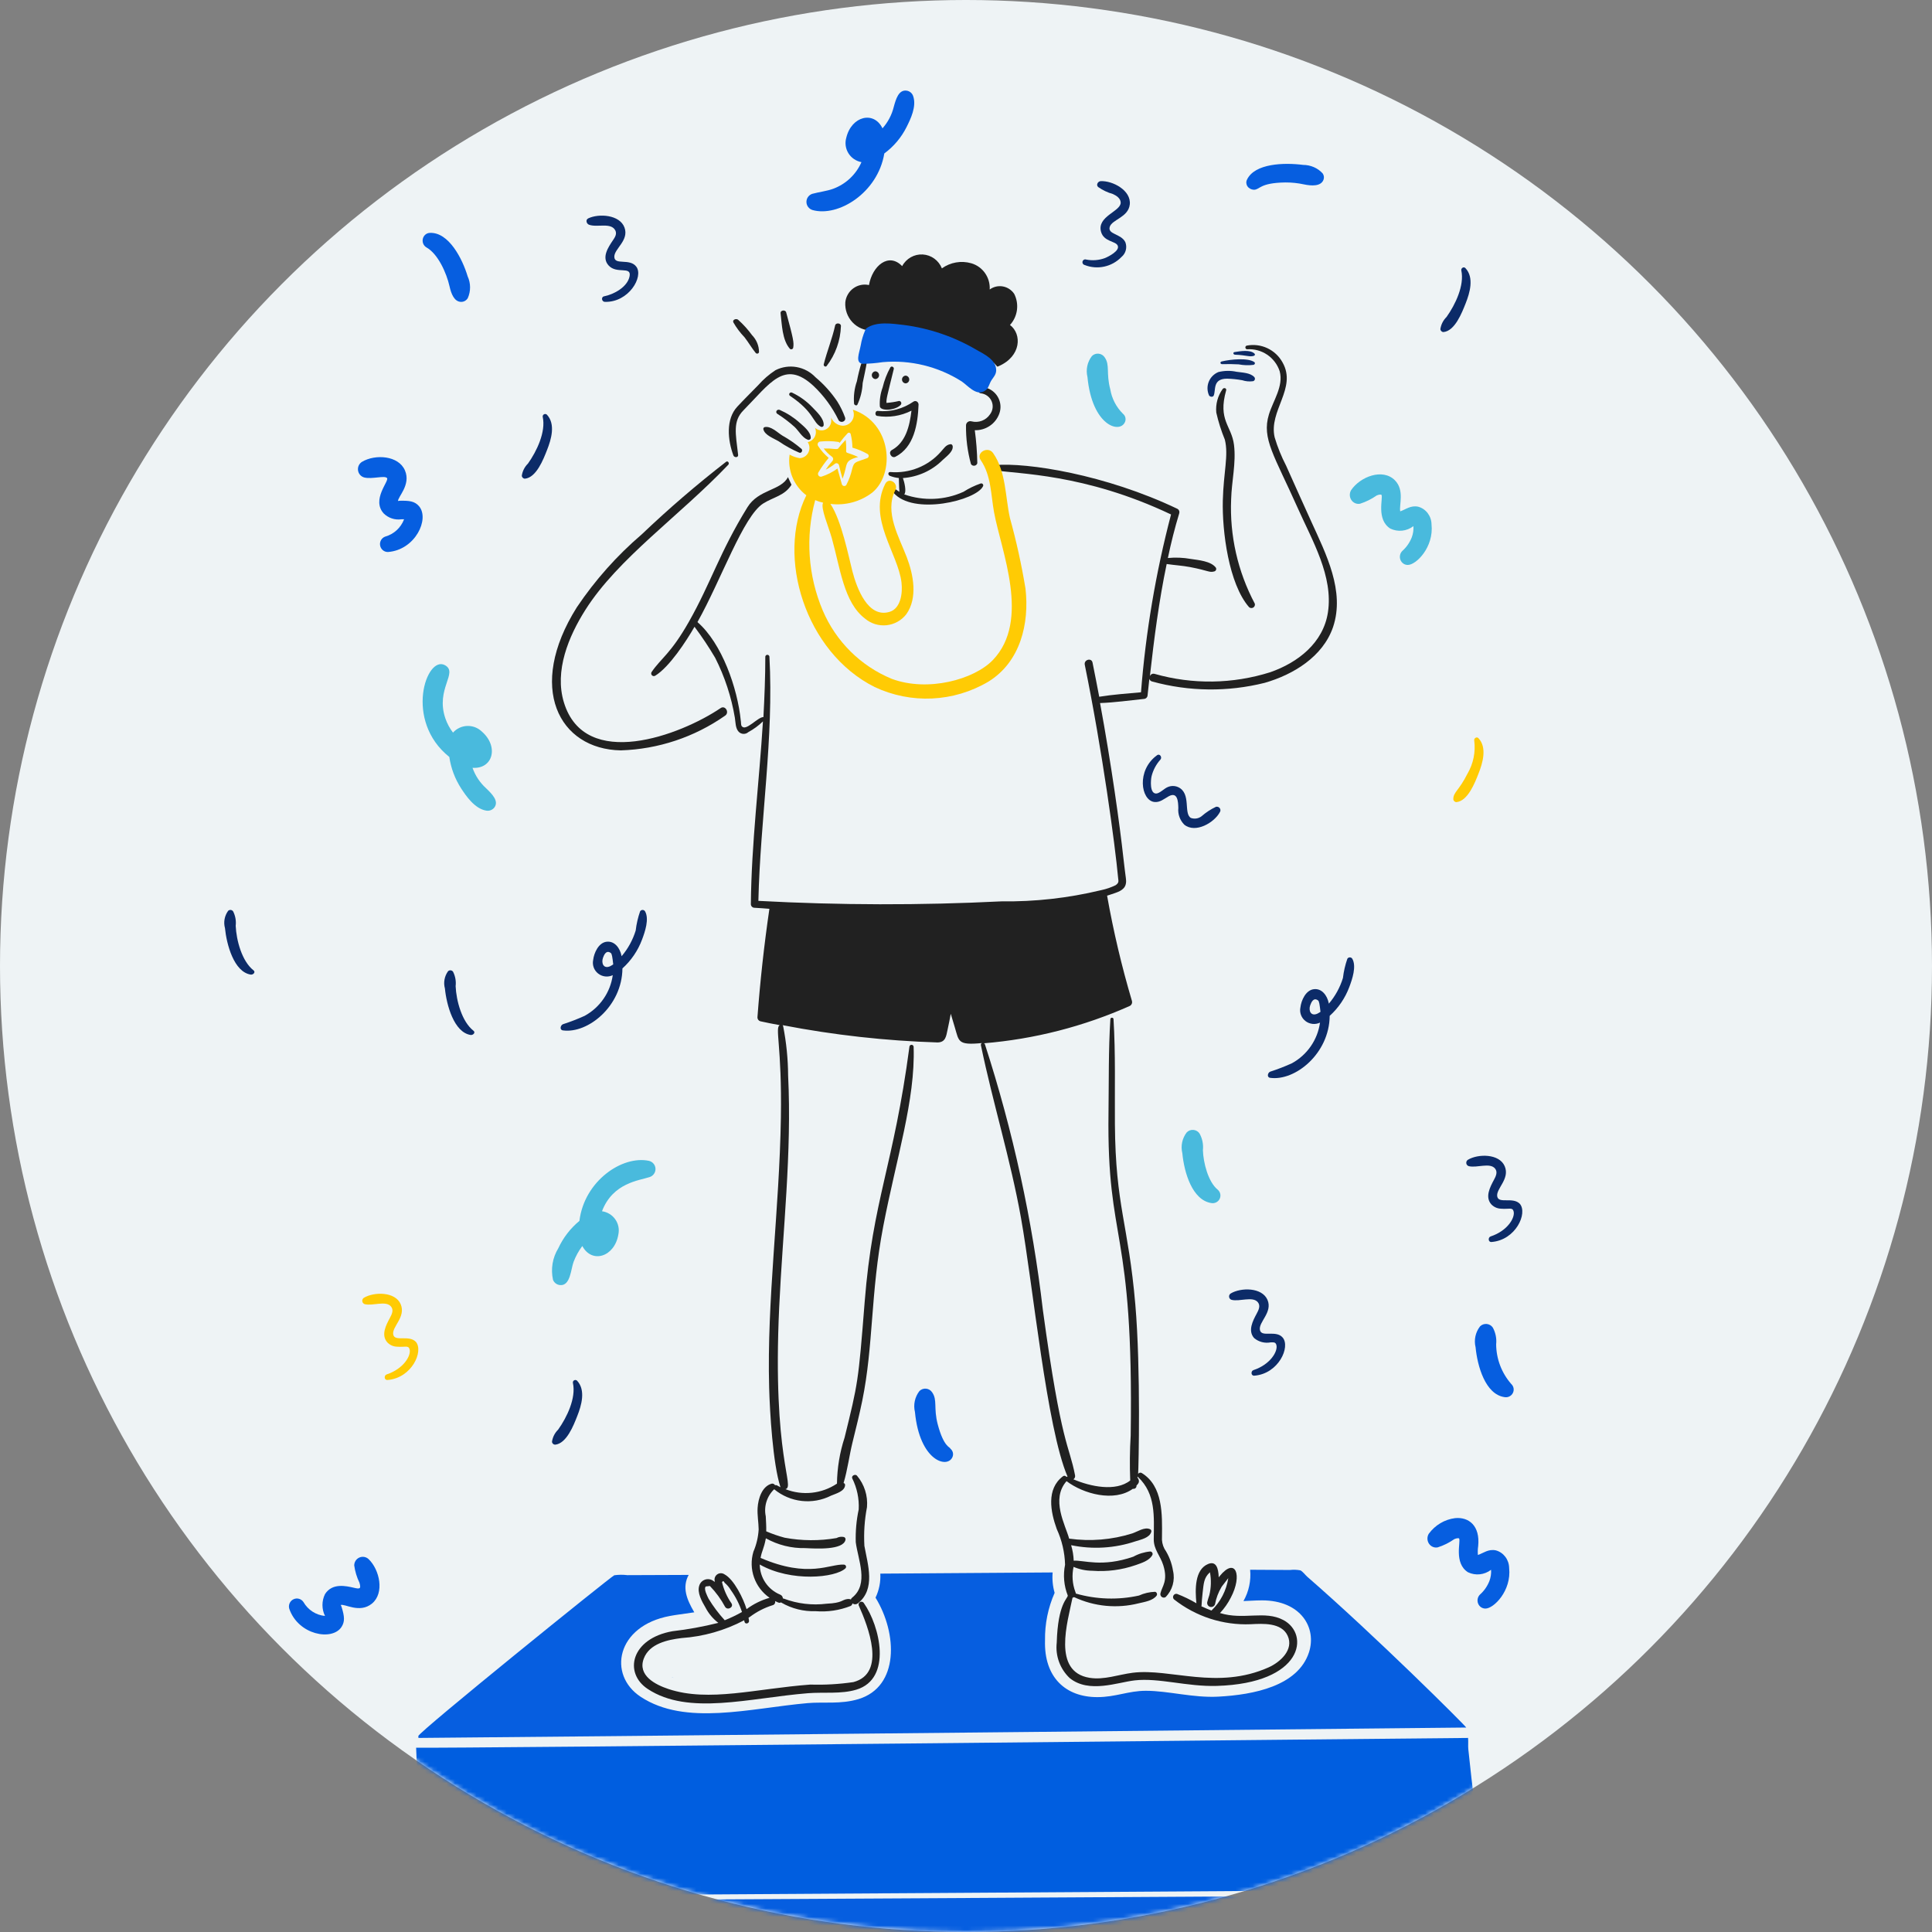 <?xml version="1.0" encoding="UTF-8"?>
<svg xmlns="http://www.w3.org/2000/svg" xmlns:xlink="http://www.w3.org/1999/xlink" width="448px" height="448px" viewBox="0 0 448 448" version="1.1">
  <rect x="0" y="0" width="448" height="448" fill="#808080" stroke="none"/>
  <title>Group 13</title>
  <defs>
    <circle id="path-1" cx="224" cy="224" r="224"></circle>
  </defs>
  <g id="Page-1" stroke="none" stroke-width="1" fill="none" fill-rule="evenodd">
    <g id="Group-13">
      <mask id="mask-2" fill="white">
        <use xlink:href="#path-1"></use>
      </mask>
      <use id="Oval" fill="#EEF3F5" xlink:href="#path-1"></use>
      <g id="streamline-icon-podium-medal-1@400x400" mask="url(#mask-2)" fill-rule="nonzero">
        <g transform="translate(36, 21)">
          <path d="M267.089,344.582 C266.711,344.252 266.029,343.333 265.514,343.136 C264.726,342.988 263.92,342.961 263.123,343.054 C260.46,343.042 254.295,343.001 253.886,343.001 C254.128,345.523 253.587,348.059 252.338,350.262 C253.01,350.262 254.914,350.099 256.631,350.099 C265.658,350.099 269.393,356.461 267.522,362.172 C264.965,369.962 254.722,371.992 246.498,372.426 C240.635,372.737 234.921,371.066 229.713,371.066 C225.648,371.066 222.73,372.535 218.439,372.535 C211.131,372.535 206.064,367.985 206.324,359.373 C206.262,355.583 207.022,351.825 208.552,348.358 C208.112,346.821 207.955,345.218 208.09,343.625 C194.78,343.707 181.461,343.798 168.132,343.898 C168.235,345.82 167.852,347.737 167.02,349.472 C172.127,357.765 172.541,370.133 163.054,372.998 C158.96,374.234 154.93,373.6 151.291,373.923 C137.886,375.112 122.935,379.302 112.557,372.455 C104.852,367.375 106.915,356.008 119.347,353.715 C120.927,353.423 121.394,353.406 124.999,352.871 C124.977,352.823 124.949,352.778 124.917,352.736 C123.26,349.891 122.112,347.099 123.694,344.197 C121.413,344.197 111.96,344.238 109.487,344.252 C108.476,344.127 107.452,344.136 106.443,344.279 C105.851,344.426 60.9,380.758 61,381.566 C60.997,381.711 61.006,381.856 61.027,382 C79.226,381.892 303.131,379.589 304,379.589 C303.494,378.83 282.991,358.419 267.089,344.582 Z" id="Path" fill="#065EE0"></path>
          <path d="M120.17,368.057 C120.068,368.01 119.963,367.972 119.854,367.943 C119.854,367.956 119.843,367.967 119.83,367.967 C119.947,367.98 120.062,368.01 120.17,368.057 L120.17,368.057 Z" id="Path" fill="#065EE0"></path>
          <path d="M374,416.769 C373.824,416.238 374.61,417.117 358.09,401.99 C357.113,400.93 356.048,399.954 354.908,399.073 C354.057,398.541 356.805,398.991 309.277,398.991 C308.922,398.991 308.313,399.073 307.782,399.102 C307.802,399.368 308.857,413.061 308.988,414.589 C309.07,415.626 307.462,415.626 307.382,414.589 C307.02,409.873 306.242,399.428 306.213,398.877 C305.943,398.659 306.049,398.442 305.972,397.705 C305.533,393.685 305.805,397.108 304.475,384.589 C304.398,383.864 304.504,382.873 304.422,382 C292.048,382.08 67.348,384.453 60.494,384.263 C61.102,399.124 60.931,394.884 60.931,395.824 C61.639,402.26 61.839,408.742 61.528,415.21 C61.528,415.752 61.09,416.192 60.55,416.192 C60.009,416.192 59.571,415.752 59.571,415.21 C59.679,408.925 59.489,402.614 59.33,396.341 C56.035,396.192 53.785,396.308 39.126,396.259 C37.042,396.08 34.946,396.062 32.859,396.206 C31.728,396.556 30.663,397.09 29.706,397.787 C19.651,403.359 12.417,407.901 4.416,413.257 C2.993,413.985 1.676,414.902 0.498,415.984 C0.11,416.933 -0.055,417.96 0.016,418.983 C1.605,419.225 358.444,416.731 374,416.769 Z" id="Path" fill="#005EE0"></path>
          <path d="M374.233,418 C373.119,418.026 10.334,420.244 0,420 C0.053,427.169 1.499,440.774 1.446,447.022 C1.429,448.878 1.232,454.652 2.1,456.054 C2.362,456.503 2.736,456.876 3.187,457.138 C3.428,457.258 233.234,458.287 264.922,457.922 C298.805,457.531 372.008,455.987 374.674,455.947 C374.762,455.95 374.846,455.917 374.908,455.855 C374.97,455.794 375,455.71 375,455.623 C374.886,445.624 374.079,420.726 374.233,418 Z" id="Path" fill="#065EE0"></path>
          <path d="M22.799,204.016 C20.089,201.901 18.811,197.043 18.653,193.684 C18.789,192.542 18.586,191.387 18.068,190.35 C17.951,190.16 17.748,190.033 17.519,190.005 C17.29,189.978 17.061,190.054 16.899,190.211 C16.057,191.379 15.79,192.842 16.168,194.215 C16.536,197.959 18.241,204.413 22.162,204.996 C22.74,205.053 23.315,204.42 22.799,204.016 Z" id="Path" fill="#0C2B68"></path>
          <path d="M276.432,201.317 C275.928,202.759 275.584,204.252 275.408,205.768 C274.739,207.955 273.626,209.984 272.139,211.731 C272.143,211.684 272.133,211.636 272.11,211.594 C271.778,209.945 270.587,208.14 268.646,208.379 C266.792,208.608 265.736,210.961 265.544,212.61 C265.299,213.798 265.753,215.02 266.717,215.766 C267.68,216.512 268.986,216.652 270.088,216.128 C269.536,220.112 267.124,223.605 263.577,225.554 C261.935,226.299 260.251,226.949 258.534,227.503 C257.95,227.747 257.704,228.819 258.534,228.933 C264.306,229.73 272.257,223.331 272.333,214.561 C274.363,212.727 275.921,210.438 276.877,207.885 C277.55,206.102 278.596,203.086 277.57,201.308 C277.445,201.114 277.23,200.998 276.998,201 C276.767,201.002 276.553,201.122 276.432,201.317 L276.432,201.317 Z M267.816,212.116 C268.03,211.509 268.553,210.167 269.644,210.99 C269.889,211.178 270.002,211.875 270.199,213.628 C269.953,213.765 269.754,213.926 269.506,214.04 C267.966,214.754 267.382,213.348 267.814,212.116 L267.816,212.116 Z" id="Shape" fill="#0C2B68"></path>
          <path d="M112.432,190.32 C111.928,191.762 111.584,193.254 111.408,194.771 C110.739,196.958 109.626,198.988 108.139,200.734 C108.144,200.685 108.134,200.636 108.11,200.593 C107.778,198.944 106.587,197.139 104.646,197.377 C102.792,197.606 101.736,199.96 101.544,201.609 C101.299,202.796 101.753,204.019 102.717,204.765 C103.68,205.511 104.986,205.651 106.088,205.127 C105.537,209.111 103.124,212.605 99.577,214.554 C97.935,215.298 96.251,215.949 94.534,216.503 C93.95,216.747 93.704,217.819 94.534,217.933 C100.306,218.73 108.257,212.33 108.333,203.56 C110.364,201.726 111.922,199.437 112.877,196.883 C113.55,195.1 114.596,192.084 113.57,190.305 C113.445,190.113 113.228,189.997 112.997,190 C112.766,190.003 112.552,190.124 112.432,190.32 L112.432,190.32 Z M103.816,201.119 C104.03,200.513 104.553,199.17 105.644,199.994 C105.889,200.181 106.002,200.878 106.199,202.632 C105.953,202.768 105.754,202.929 105.506,203.044 C103.969,203.76 103.384,202.352 103.816,201.119 L103.816,201.119 Z" id="Shape" fill="#0C2B68"></path>
          <path d="M233.09,155.128 C233.536,154.619 232.956,153.65 232.295,154.13 C227.47,157.631 228.56,164.551 231.635,164.962 C232.954,165.138 233.915,164.245 235.013,163.641 C237.076,162.518 237.202,164.88 237.234,166.364 C237.096,167.783 237.598,169.19 238.606,170.216 C241.193,172.34 245.624,169.739 246.896,167.278 C247.056,166.993 247.029,166.642 246.827,166.383 C246.626,166.124 246.287,166.007 245.964,166.084 C244.771,166.649 243.662,167.372 242.67,168.234 C241.969,168.814 241.004,168.979 240.144,168.666 C238.383,167.625 240.293,162.97 237.207,161.527 C236.424,161.171 235.521,161.171 234.738,161.527 C233.995,161.821 232.871,163.015 232.076,163.008 C230.591,162.994 230.815,159.958 231.032,158.993 C231.39,157.56 232.097,156.235 233.09,155.128 Z" id="Path" fill="#0C2B68"></path>
          <path d="M100.595,31.116 C102.522,31.822 105.763,30.464 106.723,32.51 C107.051,33.328 106.606,34.006 106.145,34.689 C105.032,36.344 103.435,38.69 105.127,40.559 C106.998,42.624 110.417,40.641 109.998,43.018 C109.545,45.555 106.323,47.274 104.066,47.714 C103.335,47.859 103.515,48.978 104.258,48.997 C109.796,49.15 113.269,43.188 111.564,40.859 C110.044,38.792 106.511,40.597 106.45,38.566 C106.399,36.69 109.908,34.768 108.812,31.767 C107.716,28.765 102.853,28.465 100.405,29.637 C99.716,29.971 99.991,30.895 100.595,31.116 Z" id="Path" fill="#0C2B68"></path>
          <path d="M215.5,40.445 C218.463,41.623 221.834,40.89 224.06,38.583 C225.058,37.759 225.418,36.377 224.951,35.161 C223.972,33.156 220.797,33.392 221.331,31.603 C221.844,29.904 225.64,29.404 225.978,26.428 C226.351,23.144 221.982,20.865 219.225,21.006 C218.578,21.04 218.093,21.909 218.657,22.375 C219.694,23.104 220.845,23.651 222.061,23.991 C222.847,24.341 223.84,24.977 223.871,25.962 C223.933,28.052 218.274,29.134 219.323,32.78 C219.984,35.049 222.614,34.875 223.153,35.901 C223.799,37.115 221.051,38.513 220.182,38.857 C218.801,39.358 217.313,39.472 215.874,39.187 C215.647,39.103 215.393,39.152 215.214,39.316 C215.035,39.48 214.96,39.731 215.02,39.968 C215.08,40.205 215.265,40.389 215.5,40.445 Z" id="Path" fill="#0C2B68"></path>
          <path d="M257.907,280.411 C256.637,277.488 251.766,277.522 249.393,278.928 C249.117,279.095 248.965,279.411 249.007,279.733 C249.048,280.054 249.275,280.321 249.585,280.411 C251.447,280.884 254.475,279.51 255.67,280.962 C256.349,281.788 255.856,282.772 255.397,283.627 C254.514,285.271 253.292,287.587 254.823,289.287 C255.887,290.172 257.287,290.535 258.642,290.276 C259.324,290.276 259.786,290.167 259.98,290.907 C260.35,292.327 258.613,295.392 254.659,296.704 C254.003,296.924 254.059,298.056 254.85,297.998 C260.483,297.567 263.291,291.304 261.426,289.149 C259.854,287.331 256.543,289.195 256.161,287.419 C255.757,285.585 259.165,283.325 257.907,280.411 Z" id="Path" fill="#0C2B68"></path>
          <path d="M55.19,288.477 C54.8,286.667 58.2,284.402 56.908,281.413 C55.647,278.49 50.764,278.522 48.393,279.927 C48.117,280.095 47.965,280.411 48.007,280.733 C48.048,281.055 48.275,281.321 48.584,281.413 C50.445,281.886 53.477,280.512 54.67,281.961 C55.352,282.787 54.856,283.773 54.399,284.626 C53.516,286.27 52.291,288.587 53.825,290.287 C54.408,290.892 55.201,291.246 56.037,291.276 C57.949,291.434 58.716,290.881 58.984,291.909 C59.355,293.327 57.617,296.391 53.661,297.707 C53.005,297.923 53.061,299.059 53.852,298.998 C59.49,298.569 62.283,292.323 60.431,290.15 C58.817,288.477 55.56,290.194 55.19,288.477 Z" id="Path" fill="#FFCB04"></path>
          <path d="M311.191,256.477 C310.802,254.667 314.202,252.402 312.912,249.413 C311.649,246.49 306.767,246.522 304.393,247.927 C304.117,248.095 303.965,248.411 304.007,248.733 C304.048,249.055 304.275,249.321 304.584,249.413 C306.448,249.886 309.478,248.512 310.673,249.961 C311.354,250.787 310.86,251.773 310.4,252.626 C309.517,254.27 308.294,256.587 309.826,258.287 C310.409,258.891 311.202,259.246 312.038,259.276 C313.95,259.434 314.72,258.881 314.986,259.909 C315.357,261.327 313.621,264.394 309.662,265.707 C309.006,265.923 309.062,267.059 309.853,266.998 C315.49,266.569 318.283,260.326 316.431,258.15 C314.829,256.484 311.559,258.185 311.191,256.477 Z" id="Path" fill="#0C2B68"></path>
          <path d="M306.822,150.165 C306.423,149.746 305.736,150.195 305.852,150.725 C306.194,153.384 305.644,156.08 304.285,158.405 C302.312,162.344 301,162.671 301,164.301 C301.013,164.682 301.325,164.987 301.713,165 C304.371,164.752 306.009,160.508 306.845,158.378 C307.813,155.93 308.879,152.34 306.822,150.165 Z" id="Path" fill="#FFCB04"></path>
          <path d="M89.85,75.677 C90.609,79.14 88.459,83.647 86.426,86.497 C85.656,87.255 85.155,88.239 85,89.299 C85.014,89.68 85.325,89.986 85.713,90 C88.371,89.752 90.012,85.491 90.847,83.356 C91.828,80.894 92.87,77.344 90.819,75.157 C90.637,74.986 90.363,74.951 90.142,75.07 C89.92,75.188 89.803,75.434 89.85,75.677 L89.85,75.677 Z" id="Path" fill="#0C2B68"></path>
          <path d="M302.854,41.707 C303.613,45.164 301.462,49.659 299.427,52.504 C298.658,53.262 298.157,54.242 298,55.301 C298.013,55.681 298.325,55.987 298.714,56 C301.374,55.752 303.003,51.499 303.851,49.372 C304.833,46.912 305.863,43.368 303.823,41.189 C303.416,40.735 302.76,41.176 302.854,41.707 Z" id="Path" fill="#0C2B68"></path>
          <path d="M73.799,218.016 C71.089,215.901 69.809,211.043 69.653,207.682 C69.789,206.54 69.586,205.386 69.068,204.35 C68.95,204.16 68.748,204.033 68.52,204.006 C68.291,203.978 68.062,204.053 67.899,204.209 C67.057,205.378 66.79,206.842 67.168,208.215 C67.536,211.956 69.241,218.413 73.159,218.997 C73.74,219.051 74.315,218.418 73.799,218.016 Z" id="Path" fill="#0C2B68"></path>
          <path d="M114.511,248.188 C108.333,246.847 99.495,252.815 98.357,262.105 C96.269,263.833 94.597,266 93.461,268.449 C92.116,270.646 91.678,273.272 92.238,275.781 C92.508,276.464 93.149,276.935 93.887,276.993 C96.281,277.191 96.369,273.306 97.003,271.614 C97.5,270.299 98.183,269.059 99.03,267.932 C101.279,272.133 106.551,270.412 107.391,265.232 C107.647,264.018 107.385,262.752 106.666,261.736 C105.947,260.72 104.835,260.043 103.594,259.868 C106.108,253.244 112.254,252.747 114.633,251.945 C115.47,251.676 116.027,250.892 115.999,250.02 C115.971,249.149 115.364,248.402 114.511,248.188 Z" id="Path" fill="#49BADD"></path>
          <path d="M174.185,0.013 C172.37,-0.185 171.751,1.954 171.243,3.809 C170.791,5.643 169.896,7.341 168.635,8.758 C166.666,4.651 161.442,5.871 160.233,10.964 C159.888,12.176 160.073,13.476 160.742,14.547 C161.412,15.618 162.505,16.362 163.756,16.599 C162.524,19.429 160.187,21.647 157.277,22.748 C155.778,23.316 154.092,23.47 152.332,23.951 C151.52,24.235 150.983,25.002 151,25.854 C151.018,26.706 151.585,27.452 152.408,27.704 C158.357,29.388 167.54,23.734 169.056,14.587 C171.249,12.97 173.022,10.862 174.231,8.436 C175.117,6.653 176.603,3.672 175.739,1.259 C175.507,0.582 174.902,0.098 174.185,0.013 Z" id="Path" fill="#065EE0"></path>
          <path d="M76.689,161.758 C75.27,160.464 74.198,158.845 73.57,157.045 C78.325,157.377 79.751,152.06 75.645,148.559 C74.738,147.719 73.521,147.278 72.275,147.339 C71.03,147.4 69.863,147.957 69.045,148.881 C68.273,147.876 67.673,146.754 67.266,145.56 C64.949,138.739 70.308,135.01 67.202,133.26 C62.867,130.823 57.626,146.11 68.189,154.523 C68.568,157.137 69.513,159.641 70.96,161.865 C71.959,163.385 74.039,166.549 76.758,166.971 C77.48,167.096 78.212,166.809 78.648,166.229 C79.746,164.724 78.044,163.06 76.689,161.758 Z" id="Path" fill="#49BADD"></path>
          <path d="M295.947,100.58 C295.917,98.653 294.654,96.982 292.859,96.498 C291.144,96.123 289.985,97.125 288.697,97.572 C288.377,96.17 289.761,92.675 287.434,90.351 C284.602,87.526 279.417,89.539 277.308,92.648 C276.884,93.349 276.899,94.244 277.347,94.929 C277.794,95.614 278.589,95.958 279.372,95.807 C280.745,95.371 282.047,94.724 283.236,93.888 C283.818,93.641 284.272,93.641 284.339,93.74 C284.778,94.421 283.058,99.454 286.393,101.573 C288.146,102.412 290.198,102.194 291.752,101.005 C291.808,101.892 291.675,102.78 291.365,103.608 C290.888,104.814 290.144,105.885 289.194,106.735 C288.639,107.263 288.457,108.094 288.737,108.82 C289.017,109.546 289.7,110.016 290.453,110 C292.377,110 296.517,105.9 295.947,100.58 Z" id="Path" fill="#49BADD"></path>
          <path d="M310.865,338.505 C309.138,338.135 307.999,339.13 306.702,339.579 C306.643,338.897 306.664,338.21 306.764,337.533 C307.256,332.751 304.554,330.712 301.394,331.033 C298.978,331.339 296.784,332.646 295.309,334.657 C294.884,335.357 294.899,336.252 295.347,336.937 C295.795,337.621 296.59,337.965 297.373,337.812 C298.748,337.377 300.052,336.73 301.242,335.894 C301.821,335.647 302.275,335.647 302.344,335.75 C302.779,336.424 301.066,341.463 304.4,343.579 C306.152,344.417 308.205,344.199 309.758,343.008 C309.814,343.895 309.681,344.783 309.37,345.61 C308.894,346.817 308.15,347.888 307.199,348.738 C306.645,349.267 306.464,350.097 306.745,350.822 C307.025,351.547 307.708,352.016 308.46,352 C310.361,352 314.517,347.897 313.947,342.584 C313.916,340.66 312.657,338.993 310.865,338.505 L310.865,338.505 Z" id="Path" fill="#065EE0"></path>
          <path d="M56.838,95.115 C56.634,95.115 56.298,95.127 56.302,95.21 C56.14,94.297 59.357,91.463 57.903,88.086 C56.411,84.599 51.003,84.272 47.958,86.081 C47.28,86.492 46.91,87.273 47.019,88.065 C47.127,88.858 47.692,89.508 48.453,89.716 C50.291,90.179 53.196,89.18 53.748,89.859 C54.3,90.539 50.087,94.836 52.961,98.047 C54.048,99.123 55.564,99.628 57.069,99.415 L57.705,99.403 C56.961,101.371 55.34,102.863 53.337,103.424 C52.491,103.719 51.983,104.595 52.142,105.488 C52.3,106.381 53.077,107.023 53.971,106.999 C60.316,106.523 63.681,99.305 61.158,96.369 C60.145,95.201 58.876,95.082 56.838,95.115 Z" id="Path" fill="#065EE0"></path>
          <path d="M49.485,340.547 C48.909,339.998 48.064,339.847 47.336,340.164 C46.608,340.481 46.137,341.205 46.14,342.004 C46.335,343.401 46.747,344.759 47.36,346.028 C47.759,347.451 47.455,347.499 46.092,347.183 C44.205,346.745 41.045,346.016 39.364,348.647 C38.577,350.243 38.577,352.118 39.364,353.714 C37.278,353.52 35.415,352.319 34.367,350.492 C33.86,349.727 32.875,349.452 32.051,349.846 C31.227,350.24 30.814,351.182 31.081,352.061 C33.172,358.116 41.016,359.585 43.189,356.267 C44.008,355.013 43.877,353.81 43.232,351.7 C43.17,351.494 43.046,351.166 42.994,351.188 C43.842,350.772 47.37,353.214 50.257,350.841 C53.22,348.401 52.03,342.994 49.485,340.547 Z" id="Path" fill="#065EE0"></path>
          <path d="M314.421,299.909 C312.194,297.354 310.959,294.1 310.934,290.727 C311.077,289.389 310.809,288.04 310.166,286.855 C309.847,286.377 309.328,286.066 308.752,286.009 C308.176,285.953 307.605,286.156 307.198,286.563 C306.13,287.942 305.75,289.724 306.164,291.412 C306.581,295.774 308.434,302.315 312.838,302.964 C313.63,303.124 314.433,302.742 314.802,302.03 C315.17,301.319 315.015,300.451 314.421,299.909 L314.421,299.909 Z" id="Path" fill="#065EE0"></path>
          <path d="M184.365,314.916 C184.365,314.536 182.872,314.674 181.451,309.304 C180.431,305.438 181.42,303.667 180.15,301.858 C179.834,301.378 179.316,301.065 178.742,301.009 C178.168,300.953 177.599,301.158 177.195,301.568 C176.13,302.949 175.751,304.735 176.163,306.426 C177.243,317.812 183.719,319.639 184.872,316.843 C185.159,316.16 184.951,315.371 184.365,314.916 Z" id="Path" fill="#065EE0"></path>
          <path d="M266.16,17.237 C261.75,16.667 254.949,16.882 253.16,20.653 C252.912,21.157 252.954,21.739 253.272,22.209 C253.59,22.679 254.142,22.975 254.747,23 C256.185,23 256.013,21.396 262.045,21.307 C263.494,21.298 264.938,21.448 266.347,21.754 C268.131,22.128 270.31,22.251 270.9,20.678 C271.083,20.19 271.012,19.652 270.708,19.217 C269.594,17.971 267.925,17.244 266.16,17.237 Z" id="Path" fill="#065EE0"></path>
          <path d="M68.247,45.424 C68.615,47.078 69.321,49 70.944,49 C71.564,49.006 72.143,48.675 72.474,48.125 C73.187,46.523 73.175,44.671 72.441,43.08 C71.214,38.968 68.043,32.822 63.717,33.004 C62.934,33.002 62.25,33.556 62.054,34.35 C61.859,35.144 62.203,35.976 62.889,36.371 C65.535,37.853 67.538,42.254 68.247,45.424 Z" id="Path" fill="#065EE0"></path>
          <path d="M224.378,74.923 C222.84,73.396 221.82,71.431 221.459,69.302 C220.438,65.437 221.428,63.666 220.156,61.859 C219.839,61.379 219.321,61.067 218.746,61.009 C218.171,60.952 217.6,61.156 217.194,61.565 C216.128,62.945 215.75,64.732 216.165,66.422 C217.235,77.756 223.687,79.652 224.869,76.85 C225.158,76.171 224.957,75.384 224.378,74.923 L224.378,74.923 Z" id="Path" fill="#49BADD"></path>
          <path d="M246.396,254.894 C244.137,253.076 243.032,248.583 242.937,245.73 C243.083,244.392 242.814,243.042 242.166,241.858 C241.849,241.378 241.329,241.066 240.752,241.009 C240.175,240.953 239.603,241.157 239.197,241.566 C238.128,242.945 237.749,244.728 238.165,246.415 C238.587,250.843 240.439,257.295 244.905,257.976 C245.696,258.106 246.478,257.704 246.824,256.989 C247.17,256.274 246.995,255.42 246.396,254.894 L246.396,254.894 Z" id="Path" fill="#49BADD"></path>
          <path d="M96.853,299.7 C97.612,303.172 95.464,307.652 93.43,310.5 C92.657,311.258 92.156,312.24 92,313.3 C92.014,313.682 92.327,313.987 92.716,314 C95.375,313.752 97.017,309.498 97.852,307.367 C98.831,304.909 99.864,301.364 97.824,299.169 C97.642,298.988 97.359,298.948 97.132,299.072 C96.906,299.195 96.791,299.453 96.853,299.7 L96.853,299.7 Z" id="Path" fill="#0C2B68"></path>
          <path d="M162.702,67.404 C162.118,69.07 161.894,70.86 162.047,72.635 C162.127,72.935 162.579,73.16 162.805,72.855 C163.539,71.29 163.96,69.574 164.04,67.819 C164.369,66.194 164.747,64.625 165,63 L163.714,63.303 C163.304,64.647 162.966,66.017 162.702,67.404 Z" id="Path" fill="#212121"></path>
          <path d="M191.426,70.202 C192.533,70.318 193.49,71.014 193.934,72.023 C194.377,73.032 194.237,74.198 193.567,75.077 C192.633,76.478 190.896,77.132 189.256,76.7 C188.959,76.618 188.641,76.677 188.395,76.86 C188.149,77.043 188.004,77.329 188.003,77.634 C187.964,80.66 188.348,83.677 189.145,86.599 C189.307,86.88 189.625,87.035 189.95,86.993 C190.274,86.951 190.541,86.719 190.624,86.406 C190.578,83.849 190.382,81.297 190.04,78.762 C192.568,78.834 194.856,77.292 195.713,74.94 C196.602,72.541 195.357,69.882 192.93,69 L190.957,69.88 C191.04,70.066 191.221,70.19 191.426,70.202 Z" id="Path" fill="#212121"></path>
          <path d="M167,65.1 C166.526,65.132 166.158,65.525 166.158,66 C166.158,66.475 166.526,66.868 167,66.9 C167.474,66.868 167.842,66.475 167.842,66 C167.842,65.525 167.474,65.132 167,65.1 L167,65.1 Z" id="Path" fill="#212121"></path>
          <path d="M174,66.1 C173.526,66.132 173.158,66.525 173.158,67 C173.158,67.475 173.526,67.868 174,67.9 C174.474,67.868 174.842,67.475 174.842,67 C174.842,66.525 174.474,66.132 174,66.1 L174,66.1 Z" id="Path" fill="#212121"></path>
          <path d="M171.26,64.546 C171.342,64.09 170.694,63.774 170.451,64.204 C169.651,65.665 169.05,67.23 168.664,68.855 C168.147,70.259 167.928,71.757 168.021,73.253 C168.236,74.399 171.656,74.188 172.852,72.883 C172.997,72.731 173.04,72.505 172.961,72.309 C172.882,72.112 172.697,71.981 172.488,71.975 C171.524,72.204 170.545,72.356 169.558,72.43 C169.511,71.467 169.659,71.048 171.26,64.546 Z" id="Path" fill="#212121"></path>
          <path d="M170.815,83.352 C169.852,83.888 170.709,85.385 171.647,84.907 C175.931,82.721 176.823,77.447 177,72.817 C176.994,72.522 176.845,72.253 176.609,72.108 C176.372,71.963 176.083,71.964 175.848,72.111 C173.374,73.819 170.447,74.584 167.529,74.284 C166.932,74.222 166.775,75.339 167.4,75.444 C170.104,75.902 172.872,75.479 175.355,74.229 C174.921,77.823 174.034,81.574 170.815,83.352 Z" id="Path" fill="#212121"></path>
          <path d="M107.944,153 C116.606,152.736 125.008,149.943 132.131,144.957 C133.225,144.235 132.186,142.462 131.108,143.192 C121.821,149.474 99.642,157.868 94.763,141.886 C92.521,134.552 95.855,126.555 99.74,120.422 C107.305,108.473 121.506,98.701 132.889,86.756 C133.206,86.424 132.782,85.778 132.379,86.077 C125.572,91.353 119.035,96.976 112.795,102.923 C107.042,107.844 101.98,113.534 97.749,119.835 C86.039,138.454 93.613,152.749 107.944,153 Z" id="Path" fill="#212121"></path>
          <path d="M171.842,92.554 C171.649,92.427 171.392,92.448 171.225,92.606 C171.058,92.764 171.025,93.015 171.148,93.208 C175.703,98.628 190.365,95.053 191.943,91.759 C192.033,91.6 192.015,91.403 191.9,91.261 C191.784,91.118 191.592,91.058 191.414,91.107 C190.008,91.593 188.666,92.241 187.417,93.039 C183.094,95.004 178.157,95.22 173.673,93.641 C174.268,93.054 173.693,90.704 173.368,89.854 C176.869,89.604 180.157,88.107 182.612,85.645 C183.479,84.831 185.044,83.737 184.918,82.486 C184.894,82.245 184.695,81.967 184.426,82.003 C183.314,82.112 182.881,83.017 182.15,83.773 C179.236,87.089 174.877,88.832 170.431,88.458 C169.878,88.432 169.875,89.144 170.321,89.33 C170.995,89.6 171.705,89.774 172.43,89.847 C172.486,90.883 172.459,92.001 172.57,93.035 C172.307,92.907 172.062,92.745 171.842,92.554 L171.842,92.554 Z" id="Path" fill="#212121"></path>
          <path d="M245.442,70.717 C245.987,69.456 245.11,66.805 248.561,66.805 C249.732,66.839 250.898,66.961 252.05,67.169 C252.864,67.438 253.73,67.514 254.58,67.392 C254.778,67.332 254.931,67.173 254.982,66.973 C255.033,66.772 254.975,66.56 254.829,66.413 C253.889,65.423 252.075,65.405 250.754,65.212 C249.363,64.911 247.921,64.931 246.538,65.269 C245.508,65.687 244.694,66.506 244.285,67.535 C243.877,68.564 243.908,69.714 244.373,70.719 C244.627,71.053 245.262,71.133 245.442,70.717 Z" id="Path" fill="#0C2B68"></path>
          <path d="M247.377,63.445 C248.661,63.403 249.948,63.418 251.23,63.489 C252.357,63.71 253.53,63.749 254.677,63.603 C254.822,63.559 254.933,63.464 254.978,63.347 C255.023,63.231 254.998,63.104 254.909,63.003 C253.51,61.923 249.39,62.301 247.265,62.823 C247.085,62.877 246.977,63.021 247.004,63.17 C247.031,63.319 247.186,63.433 247.377,63.445 L247.377,63.445 Z" id="Path" fill="#0C2B68"></path>
          <path d="M250.389,61.248 C253.114,61.352 253.783,61.848 254.791,61.496 C254.904,61.448 254.98,61.358 254.997,61.254 C255.013,61.15 254.967,61.047 254.874,60.976 C253.904,60.034 251.538,60.44 250.28,60.638 C249.841,60.708 249.95,61.23 250.389,61.248 Z" id="Path" fill="#0C2B68"></path>
          <path d="M163.178,351.392 C165.248,356.066 169.628,367.011 161.888,369.052 C158.589,369.54 155.253,369.731 151.92,369.625 C139.315,370.559 128.412,373.765 119.029,370.666 C115.939,369.644 111.814,367.511 113.278,363.604 C114.582,360.121 118.813,359.236 122.042,358.84 C127.116,358.493 132.06,357.088 136.557,354.715 C136.584,354.826 136.613,354.957 136.64,355.071 C136.793,355.753 137.817,355.455 137.679,354.77 C137.565,353.851 137.458,354.251 137.9,353.921 C139.47,352.739 141.229,351.833 143.103,351.239 C143.321,351.201 143.514,351.072 143.633,350.885 C143.753,350.698 143.788,350.469 143.731,350.254 C144.217,350.473 144.702,350.841 145.13,350.555 L145.212,350.638 C147.614,352.022 150.356,352.705 153.127,352.608 C155.895,352.832 158.677,352.417 161.26,351.395 C161.485,351.271 161.638,351.048 161.67,350.793 C162.041,351.081 162.559,351.081 162.93,350.793 C167.11,347.471 165.219,341.814 164.438,337.463 C164.267,334.456 164.469,331.44 165.04,328.484 C165.268,325.834 164.43,323.203 162.711,321.174 C162.304,320.732 161.366,321.201 161.616,321.803 C162.73,324.033 163.249,326.513 163.122,329.003 C162.588,331.503 162.359,334.058 162.437,336.613 C162.947,340.639 165.559,346.303 161.616,349.453 C161.463,349.554 161.355,349.711 161.315,349.89 C161.091,349.793 160.845,349.756 160.602,349.781 C159.145,349.936 159.436,350.708 155.673,350.875 C152.322,351.293 148.919,350.889 145.759,349.698 C145.69,349.665 145.616,349.647 145.54,349.645 C145.52,349.254 145.273,348.912 144.909,348.769 C142.072,347.602 140.207,344.853 140.172,341.787 C147.441,345.913 157.766,344.874 160.055,342.663 C160.191,342.518 160.229,342.306 160.152,342.123 C160.075,341.94 159.898,341.819 159.699,341.814 C156.501,341.571 151.558,345.092 140.364,340.253 C140.694,338.467 141.092,338.285 141.595,335.71 C144.387,337.27 147.545,338.054 150.743,337.982 C153.226,338.106 159.531,338.489 160.055,336.065 C160.124,335.787 159.969,335.503 159.699,335.41 C159.113,335.28 158.5,335.366 157.972,335.652 C153.992,336.337 149.921,336.309 145.95,335.57 C144.492,335.181 143.064,334.687 141.677,334.092 C141.707,332.941 141.624,331.82 141.568,330.617 C141.074,328.263 141.867,325.823 143.651,324.21 C143.842,323.975 143.867,323.647 143.715,323.385 C143.563,323.124 143.265,322.984 142.967,323.033 C140.677,323.637 139.811,326.537 139.679,328.644 C139.57,330.313 139.9,331.985 139.922,333.655 C139.818,335.427 139.408,337.168 138.708,338.8 C137.502,342.803 139.017,347.128 142.459,349.504 C140.531,350.047 138.72,350.941 137.116,352.14 C136.407,349.735 134.202,345.223 131.996,344.063 C131.497,343.721 130.839,343.719 130.337,344.057 C129.836,344.396 129.592,345.006 129.723,345.597 C129.723,345.988 129.888,345.866 129.34,345.541 C128.792,345.171 128.102,345.081 127.477,345.296 C126.852,345.512 126.365,346.009 126.162,346.638 C125.584,348.288 126.766,350.358 127.587,351.756 C128.305,353.15 129.324,354.366 130.571,355.316 C127.066,356.194 123.507,356.843 119.918,357.258 C110.335,358.957 108.553,366.909 114.196,370.644 C123.61,376.878 137.783,372.724 151.34,371.629 C155.011,371.333 159.033,371.872 162.568,370.806 C170.973,368.278 168.035,356.025 164.321,350.742 C164.205,350.538 163.988,350.411 163.753,350.41 C163.518,350.408 163.3,350.532 163.182,350.735 C163.063,350.937 163.061,351.188 163.178,351.392 Z M128.286,349.669 C128.043,349.15 127.109,347.424 127.657,346.876 C127.985,346.849 128.286,346.794 128.614,346.767 C130.012,348.213 131.201,349.847 132.149,351.62 C132.739,352.504 134.207,351.671 133.605,350.771 C132.579,349.288 131.838,347.626 131.42,345.871 C131.639,345.541 131.831,345.597 132.022,346.007 C132.6,346.498 133.093,347.081 133.479,347.733 C134.59,349.28 135.459,350.988 136.055,352.797 C134.766,353.523 133.43,354.162 132.056,354.712 C130.634,353.164 129.37,351.477 128.286,349.677 L128.286,349.669 Z" id="Shape" fill="#212121"></path>
          <path d="M268.051,99.919 C266.089,95.614 264.156,91.28 262.226,86.975 C261.134,84.875 260.245,82.675 259.57,80.406 C258.149,74.234 264.776,69.035 261.42,63.075 C259.794,60.076 256.408,58.486 253.065,59.149 C252.874,59.22 252.757,59.413 252.783,59.615 C252.809,59.818 252.971,59.975 253.174,59.995 C256.562,59.761 259.678,61.859 260.74,65.09 C261.676,68.549 259.21,71.91 258.238,75.12 C256.535,80.73 259.485,84.607 265.013,97.003 C268.299,104.364 273.195,112.621 271.928,120.985 C270.852,128.073 264.96,132.651 258.537,134.883 C249.839,137.626 240.528,137.759 231.756,135.265 C231.306,135.117 230.819,135.343 230.641,135.782 C231.62,127.085 232.738,118.369 234.533,109.785 C236.33,110.056 238.152,110.15 239.949,110.493 C244.345,111.334 244.386,111.831 245.583,111.501 C245.761,111.451 245.905,111.323 245.975,111.152 C246.044,110.981 246.03,110.788 245.938,110.628 C244.794,109.104 241.908,108.884 240.147,108.614 C238.387,108.296 236.592,108.222 234.813,108.394 C235.536,104.905 236.407,101.443 237.452,98.006 C237.57,97.616 237.4,97.196 237.044,96.998 C220.367,89.026 202.151,86.187 194.693,86.852 C194.095,86.905 193.822,87.893 194.558,88.023 C199.818,88.953 215.373,88.714 235.546,98.298 C232.002,111.807 229.671,125.605 228.58,139.529 C225.34,139.829 222.102,140.046 218.891,140.565 C218.372,137.894 217.887,135.277 217.339,132.634 C217.098,131.463 215.298,131.953 215.542,133.151 C219.66,153.316 222.582,175.052 223.263,182.478 C223.338,183.297 223.555,183.64 222.717,184.251 C221.67,184.765 220.564,185.149 219.424,185.394 C219.341,185.397 219.259,185.415 219.183,185.449 C211.67,187.254 203.962,188.114 196.238,188.01 C177.454,188.946 158.636,188.908 139.856,187.897 C140.291,168.983 143.456,150.164 142.414,131.24 C142.373,131.009 142.173,130.841 141.939,130.841 C141.704,130.841 141.504,131.009 141.463,131.24 C141.463,135.927 141.273,140.614 141.027,145.274 C139.671,145.274 136.925,148.709 135.991,147.373 C135.774,147.1 135.856,146.419 135.774,146.09 C135.024,138.582 131.405,128.165 125.73,123.254 C131.265,113.392 136.346,98.697 140.971,95.756 C143.35,94.249 145.961,93.952 147.531,91.408 L146.716,89.637 C145.08,92.802 139.912,92.427 137.325,96.614 C130.881,107.041 128.857,114.139 123.771,123.13 C119.534,130.619 117.256,131.641 115.085,134.85 C114.943,135.091 114.982,135.399 115.18,135.597 C115.378,135.795 115.685,135.835 115.927,135.693 C119.213,133.685 123.136,127.675 125.045,124.338 C126.772,126.647 128.372,129.049 129.836,131.533 C132.058,135.915 133.6,140.612 134.408,145.46 C134.577,146.499 134.512,147.876 135.306,148.702 C135.917,149.312 136.897,149.336 137.538,148.758 C138.772,148.089 139.908,147.254 140.916,146.277 C140.045,160.421 138.247,174.508 138.112,188.655 C138.113,189.121 138.491,189.498 138.956,189.498 C140.127,189.573 141.27,189.636 142.411,189.74 C141.189,198.105 140.264,206.499 139.637,214.92 C139.636,215.339 139.914,215.707 140.317,215.819 C141.813,216.145 143.311,216.447 144.834,216.72 C143.613,217.177 145.343,221.523 145.075,238.112 C144.733,259.715 141.794,280.503 142.354,300.765 C142.508,306.423 143.21,318.42 144.967,323.821 C144.969,323.842 144.979,323.86 144.993,323.875 C144.72,323.739 144.448,323.602 144.178,323.44 C143.937,323.307 143.636,323.369 143.466,323.586 C143.297,323.802 143.31,324.11 143.497,324.312 C147.214,327.406 152.411,327.994 156.724,325.81 C157.868,325.326 159.935,324.802 159.962,323.331 C159.964,323.12 159.816,322.936 159.61,322.894 C160.534,319.842 160.922,316.574 161.677,313.491 C162.473,310.249 163.277,307.058 163.936,303.845 C166.573,291 165.834,278.896 168.809,263.375 C171.825,247.628 176.272,234.063 175.857,221.762 C175.857,221.491 175.638,221.271 175.367,221.271 C175.097,221.271 174.877,221.491 174.877,221.762 C171.205,249.421 166.392,257.004 164.503,280.899 C163.026,299.641 162.946,299.699 159.848,312.346 C158.723,315.797 158.127,319.399 158.08,323.029 C154.548,325.392 150.084,325.871 146.132,324.312 C148.441,323.732 143.046,317.064 144.684,282.071 C145.519,264.269 147.635,246.275 146.752,228.384 C146.728,224.558 146.345,220.744 145.608,216.991 C145.588,216.89 145.541,216.797 145.473,216.72 C157.329,219.011 169.349,220.351 181.418,220.728 C183.269,220.68 183.397,219.317 183.73,217.759 C183.993,216.534 184.249,215.304 184.466,214.079 L185.419,217.268 C186.384,220.477 186.061,221.426 191.677,220.866 C191.502,220.974 191.415,221.181 191.46,221.383 C194.235,234.781 198.325,247.87 200.742,261.362 C203.536,276.964 206.699,310.138 211.546,321.398 C211.453,321.403 211.362,321.421 211.274,321.451 C211.188,321.318 211.048,321.23 210.891,321.209 C210.734,321.188 210.576,321.237 210.458,321.343 C206.576,324.292 207.606,329.571 209.042,333.552 C210.239,336.154 210.896,338.973 210.972,341.836 C210.486,344.227 210.704,346.708 211.599,348.978 C211.599,349.719 209.31,350.731 209.04,359.904 C208.694,362.972 209.815,366.022 212.063,368.135 C216.531,371.73 223.161,369.101 227.113,368.655 C232.723,368.012 239.223,370.143 246.174,369.935 C266.239,369.329 267.744,357.95 261.616,354.674 C257.273,352.348 252.368,354.739 246.898,353.039 C247.898,351.974 248.742,350.771 249.402,349.468 C252.165,344.245 250.51,339.93 246.818,344.482 C246.753,344.578 246.68,344.669 246.599,344.752 C246.546,342.6 245.979,340.887 244.123,341.674 C241.028,342.974 241.103,347.559 241.428,350.775 C239.994,349.928 238.492,349.201 236.938,348.601 C236.614,348.524 236.278,348.669 236.111,348.958 C235.944,349.247 235.986,349.611 236.214,349.854 C241.268,353.848 247.583,355.897 254.016,355.631 C256.819,355.491 261.155,355.191 262.588,358.303 C264.094,361.569 260.793,364.465 258.18,365.632 C246.249,370.964 235.387,365.799 226.662,366.886 C223.369,367.297 220.02,368.606 216.645,368.058 C207.959,366.649 211.556,355.14 212.7,349.473 L212.726,349.473 C212.843,349.449 212.953,349.403 213.052,349.337 C213.067,349.352 213.087,349.361 213.107,349.364 C217.777,351.544 223.055,352.044 228.05,350.78 C229.41,350.458 231.343,350.181 232.214,348.982 C232.308,348.823 232.322,348.629 232.252,348.458 C232.183,348.287 232.037,348.158 231.859,348.11 C230.563,348.15 229.287,348.446 228.105,348.982 C223.261,350.049 218.229,349.889 213.462,348.519 C213.456,348.376 213.418,348.236 213.351,348.11 C212.663,346.263 212.522,344.257 212.943,342.332 C214.303,342.915 215.766,343.221 217.245,343.233 C220.665,343.492 224.102,343.047 227.343,341.923 C228.677,341.44 230.462,340.938 231.203,339.606 C231.298,339.433 231.296,339.222 231.197,339.05 C231.099,338.878 230.918,338.769 230.721,338.763 C229.345,338.89 228.011,339.301 226.802,339.971 C219.499,342.496 215.301,340.73 212.977,340.899 C212.928,339.679 212.726,338.471 212.376,337.302 C217.349,338.332 222.506,338.021 227.319,336.401 C228.573,335.995 230.569,335.613 230.967,334.195 C231.041,333.924 230.882,333.643 230.612,333.567 C229.36,333.05 227.758,334.173 226.559,334.574 C221.828,336.061 216.826,336.473 211.916,335.782 C211.045,332.591 207.618,326.67 211.315,322.456 C215.236,325.425 222.339,327.361 226.694,324.227 C226.914,324.277 227.145,324.216 227.313,324.064 C227.481,323.912 227.565,323.689 227.538,323.464 C227.651,323.368 227.752,323.259 227.837,323.138 C228.133,322.819 228.188,322.344 227.972,321.966 C227.94,321.842 227.862,321.735 227.755,321.664 C227.755,321.584 227.782,321.447 227.782,321.364 C227.802,321.421 227.841,321.469 227.89,321.502 C232.055,325.425 231.582,330.682 231.538,335.917 C231.519,338.316 233.054,339.737 233.744,341.94 C234.897,345.639 233.457,346.82 233.09,348.463 C233.013,348.774 233.127,349.101 233.381,349.296 C233.634,349.492 233.98,349.518 234.26,349.364 C235.867,347.762 236.527,345.439 236.002,343.23 C235.714,341.408 235.036,339.67 234.014,338.135 C233.566,337.281 233.369,336.317 233.445,335.355 C233.498,330.231 233.712,323.597 228.735,320.558 C228.449,320.4 228.089,320.496 227.919,320.775 C228.009,319.603 228.566,296.684 227.265,281.506 C225.659,262.754 222.667,258.797 222.529,239.646 C222.471,231.551 222.698,223.351 222.204,215.283 C222.169,215.11 222.017,214.986 221.842,214.986 C221.666,214.986 221.514,215.11 221.48,215.283 C221.021,222.482 221.142,229.778 221.045,237.001 C220.628,267.974 226.923,262.754 226.189,311.863 C225.977,315.339 225.941,318.823 226.081,322.302 C222.732,324.959 216.826,323.71 212.907,322.029 C213.213,321.829 213.364,321.461 213.288,321.104 C211.908,313.897 210.152,314.518 205.831,282.813 C203.392,261.891 198.897,241.261 192.411,221.223 C192.353,221.032 192.276,220.95 192.112,220.924 C203.835,219.965 215.31,217.024 226.052,212.227 C226.42,211.999 226.598,211.557 226.489,211.137 C224.107,203.104 222.18,194.942 220.717,186.691 C221.016,186.611 221.342,186.498 221.644,186.392 C222.918,185.942 224.698,185.544 225.046,184.022 C225.258,183.087 225.046,182.942 224.474,177.752 C223.702,170.664 221.69,156.111 219.084,142.025 C222.462,141.916 225.89,141.411 229.237,141.073 C229.712,141.06 230.095,140.677 230.108,140.201 L230.515,136.413 C230.602,136.735 230.867,136.979 231.196,137.038 C239.717,139.38 248.698,139.484 257.27,137.338 C263.91,135.429 270.75,131.281 273.11,124.42 C275.921,116.071 271.477,107.449 268.051,99.919 Z M244.915,352.466 C244.191,352.193 243.445,351.867 242.743,351.538 C242.717,351.567 242.661,351.538 242.606,351.512 C242.66,350.423 242.751,349.333 242.878,348.241 C243.12,346.223 243.141,344.859 244.538,343.61 C244.554,343.61 244.567,343.597 244.567,343.581 C244.896,345.333 244.849,347.136 244.43,348.869 C244.239,349.412 244.104,349.903 243.947,350.475 C243.827,350.964 244.114,351.461 244.597,351.6 C245.08,351.74 245.586,351.473 245.745,350.995 C246.007,349.591 246.514,348.244 247.241,347.016 C247.559,346.518 247.455,346.774 248.819,344.943 C248.383,347.814 247.01,350.459 244.915,352.466 L244.915,352.466 Z" id="Shape" fill="#212121"></path>
          <path d="M247.552,95.068 C247.376,102.204 248.921,114.356 253.619,119.773 C253.883,120.025 254.284,120.073 254.6,119.888 C254.916,119.703 255.068,119.332 254.971,118.982 C251.011,111.532 249.117,103.177 249.483,94.768 C249.593,90.596 250.664,86.343 250.145,82.169 C249.583,77.66 246.356,76.519 248.324,69.516 C248.471,69.001 247.796,68.832 247.525,69.19 C246.38,70.781 245.852,72.726 246.036,74.67 C246.521,76.812 247.185,78.91 248.021,80.943 C248.925,84.593 247.718,88.442 247.552,95.068 Z" id="Path" fill="#212121"></path>
          <path d="M136.64,57.205 C137.562,58.385 138.287,59.679 139.22,60.825 C139.325,60.969 139.518,61.033 139.696,60.983 C139.875,60.933 139.998,60.781 140,60.608 C139.996,59.17 139.421,57.784 138.386,56.715 C137.449,55.424 136.368,54.228 135.161,53.148 C134.727,52.788 133.774,53.123 134.049,53.746 C134.759,54.992 135.629,56.154 136.64,57.205 Z" id="Path" fill="#212121"></path>
          <path d="M147.158,59.878 C147.279,59.988 147.451,60.027 147.609,59.98 C147.767,59.934 147.888,59.808 147.928,59.649 C148.138,58.442 147.971,57.571 146.309,51.455 C146.162,50.766 144.91,50.881 145.005,51.655 C145.321,54.236 145.362,57.82 147.158,59.878 Z" id="Path" fill="#212121"></path>
          <path d="M157.656,54.461 C156.979,57.555 155.772,60.43 155.011,63.49 C154.922,63.848 155.408,64.19 155.68,63.878 C157.726,61.211 158.886,57.977 158.998,54.626 C159.062,53.906 157.817,53.749 157.656,54.461 Z" id="Path" fill="#212121"></path>
          <path d="M147.709,70.063 C147.563,69.98 147.379,69.979 147.232,70.06 C147.084,70.142 146.995,70.293 147,70.454 C147.005,70.615 147.104,70.76 147.256,70.833 C152.835,74.602 152.377,76.908 154.341,77.954 C154.475,78.018 154.634,78.015 154.764,77.946 C154.895,77.877 154.981,77.751 154.992,77.61 C155.134,76.095 153.385,74.498 152.367,73.438 C151.052,72.049 149.472,70.904 147.709,70.063 Z" id="Path" fill="#212121"></path>
          <path d="M144.278,74.979 C145.694,75.88 147.024,76.891 148.254,78.002 C149.199,78.891 150.006,80.449 151.249,80.944 C151.405,81.021 151.592,81.018 151.744,80.937 C151.897,80.855 151.993,80.707 152,80.544 C152,79.121 150.353,77.846 149.349,76.959 C148.011,75.766 146.473,74.782 144.796,74.045 C144.522,73.932 144.2,74.038 144.063,74.285 C143.926,74.533 144.02,74.837 144.278,74.979 Z" id="Path" fill="#212121"></path>
          <path d="M149.336,83.965 C149.862,84.168 150.206,83.426 149.862,83.099 C148.485,81.922 146.99,80.881 145.399,79.993 C144.208,79.244 142.798,77.764 141.33,78.032 C141.091,78.096 140.951,78.335 141.016,78.567 C141.363,79.941 143.424,80.641 144.585,81.343 C146.074,82.369 147.666,83.247 149.336,83.965 L149.336,83.965 Z" id="Path" fill="#212121"></path>
          <path d="M153.122,66.5 C150.688,63.939 146.945,63.272 143.822,64.841 C142.338,65.81 140.987,66.982 139.806,68.325 C138.209,69.961 136.543,71.609 134.97,73.297 C132.266,76.195 132.736,81.053 134.06,84.6 C134.269,85.156 135.245,85.153 135.157,84.462 C134.577,79.497 133.899,76.678 136.387,74.155 C142.588,67.862 145.914,62.281 152.61,68.462 C155.018,70.73 157.002,73.437 158.463,76.447 C158.963,77.202 160.24,76.756 159.96,75.813 C159.49,74.503 158.881,73.252 158.143,72.082 C156.731,69.987 155.041,68.107 153.122,66.5 L153.122,66.5 Z" id="Path" fill="#212121"></path>
          <path d="M201.798,115.504 C200.889,109.984 199.685,104.517 198.192,99.127 C197.082,94.151 197.322,88.438 194.286,84.061 C193.084,82.34 190.223,83.976 191.413,85.702 C193.86,89.25 193.762,93.741 194.505,97.787 C196.149,106.754 203.034,122.87 194.233,132.046 C189.891,136.571 179.162,139.531 170.775,136.409 C163.6,133.447 157.862,127.768 154.793,120.589 C151.356,112.494 150.735,103.466 153.031,94.97 C153.627,95.227 154.244,95.428 154.875,95.571 C154.185,96.684 156.125,101.078 156.88,103.773 C158.868,110.865 159.662,118.669 164.556,122.421 C165.946,123.604 167.753,124.168 169.562,123.982 C171.372,123.797 173.03,122.878 174.155,121.437 C176.857,117.63 175.807,112.251 174.263,108.204 C172.472,103.502 169.035,97.748 171.607,92.675 C172.439,91.029 170.107,89.553 169.275,91.196 C165.188,99.275 172.249,107.295 173.044,114.081 C173.338,116.597 172.852,120.121 170.251,120.89 C165.26,122.363 162.686,115.422 161.654,111.456 C160.811,108.216 159.154,99.699 156.556,95.845 C159.995,96.277 163.465,95.345 166.236,93.247 C171.619,88.87 170.859,77.056 161.763,74 C161.811,74.114 161.847,74.232 161.871,74.354 C162.118,75.148 161.972,76.014 161.477,76.68 C160.983,77.347 160.201,77.733 159.375,77.718 C158.209,77.643 157.183,76.914 156.719,75.832 C156.754,76.132 156.763,76.433 156.746,76.734 C156.672,77.597 156.115,78.342 155.313,78.651 C154.51,78.961 153.603,78.781 152.976,78.188 C153.276,78.851 153.261,79.616 152.933,80.265 C152.605,80.915 152.002,81.378 151.293,81.523 C151.774,82.241 151.831,83.165 151.442,83.938 C151.053,84.71 150.279,85.209 149.421,85.241 C148.606,85.105 147.82,84.826 147.101,84.417 C146.585,88.04 148.072,91.657 150.978,93.85 C143.944,108.039 150.707,130.243 166.813,138.307 C175.266,142.292 185.122,141.832 193.173,137.075 C200.656,132.475 202.709,123.544 201.798,115.504 Z M154.233,81.383 C155.587,81.242 156.953,81.269 158.301,81.463 C158.462,81.468 158.607,81.561 158.681,81.705 C159.256,80.918 159.88,80.169 160.551,79.463 C160.657,79.353 160.813,79.309 160.96,79.349 C161.107,79.389 161.221,79.506 161.258,79.655 C161.514,80.685 161.651,81.743 161.664,82.805 C162.893,83.154 164.076,83.649 165.188,84.281 C165.36,84.391 165.454,84.591 165.431,84.794 C165.408,84.998 165.272,85.171 165.08,85.239 C162.366,86.247 162.063,85.966 161.609,87.728 C161.317,89.021 160.861,90.27 160.253,91.446 C160.129,91.628 159.914,91.725 159.696,91.696 C159.479,91.667 159.296,91.517 159.224,91.308 C158.892,90.072 158.546,88.848 158.193,87.646 C157.064,88.474 155.809,89.111 154.476,89.531 C154.226,89.587 153.966,89.491 153.811,89.286 C153.656,89.08 153.634,88.802 153.755,88.574 C154.46,87.377 155.264,86.242 156.159,85.181 C155.202,84.381 154.37,83.441 153.69,82.391 C153.569,82.189 153.563,81.937 153.674,81.729 C153.786,81.522 153.999,81.39 154.233,81.383 L154.233,81.383 Z" id="Shape" fill="#FFCB04"></path>
          <path d="M156.899,84.891 C157.062,85.001 157.168,85.179 157.189,85.378 C157.21,85.577 157.143,85.774 157.007,85.917 C156.446,86.545 155.929,87.213 155.462,87.917 C156.2,87.546 156.9,87.099 157.55,86.585 C157.704,86.434 157.923,86.376 158.129,86.433 C158.334,86.49 158.495,86.653 158.553,86.863 C158.793,87.919 159.067,88.973 159.368,90 C160.719,86.54 159.534,85.885 163,84.972 C159.067,83.167 160.618,85.127 160.099,81 C159.476,81.667 158.856,82.337 158.281,83.083 C158.023,83.139 157.757,83.148 157.495,83.113 C156.668,83.006 155.833,82.969 155,83.002 C155.541,83.722 156.181,84.358 156.899,84.891 Z" id="Path" fill="#FFCB04"></path>
          <path d="M198.2,54.355 C199.992,52.399 200.383,49.518 199.178,47.146 C198.569,46.235 197.621,45.612 196.55,45.42 C195.48,45.229 194.378,45.485 193.497,46.13 C193.653,43.343 191.881,40.818 189.23,40.05 C186.897,39.378 184.388,39.813 182.409,41.233 C181.671,39.377 179.94,38.12 177.966,38.008 C175.992,37.896 174.133,38.95 173.195,40.711 C170.063,37.46 166.29,40.621 165.502,45.1 C164.243,44.819 162.925,45.093 161.877,45.855 C160.83,46.616 160.152,47.792 160.013,49.09 C159.9,50.806 160.504,52.491 161.676,53.736 C162.848,54.98 164.483,55.67 166.182,55.638 L166.319,55.528 C169.571,56.848 172.978,57.735 176.455,58.169 C188.1,60.671 191.965,63.995 194.478,63.149 C194.803,63.505 195.237,64 195.237,64 C195.372,64.003 195.504,63.965 195.617,63.89 C200.805,61.615 201.01,56.474 198.2,54.355 Z" id="Path" fill="#212121"></path>
          <path d="M190.369,60.084 C185.192,57.055 179.469,55.105 173.538,54.35 C170.928,54.05 167.216,53.464 164.919,55.122 C164.82,55.195 164.752,55.303 164.729,55.425 C164.673,55.452 164.647,55.508 164.62,55.589 C164.134,56.708 163.786,57.884 163.586,59.09 C163.239,60.934 162.224,63.189 164.102,63.362 C165.635,63.335 167.165,63.206 168.682,62.976 C175.118,62.407 181.562,63.984 187.033,67.466 C188.371,68.397 190.244,70.669 192.037,69.809 C193.124,69.289 193.189,68.629 193.64,67.659 C194.09,66.69 194.968,66.062 194.999,64.933 C195.062,62.412 192.16,61.108 190.369,60.084 Z" id="Path" fill="#065EE0"></path>
        </g>
      </g>
    </g>
  </g>
</svg>
